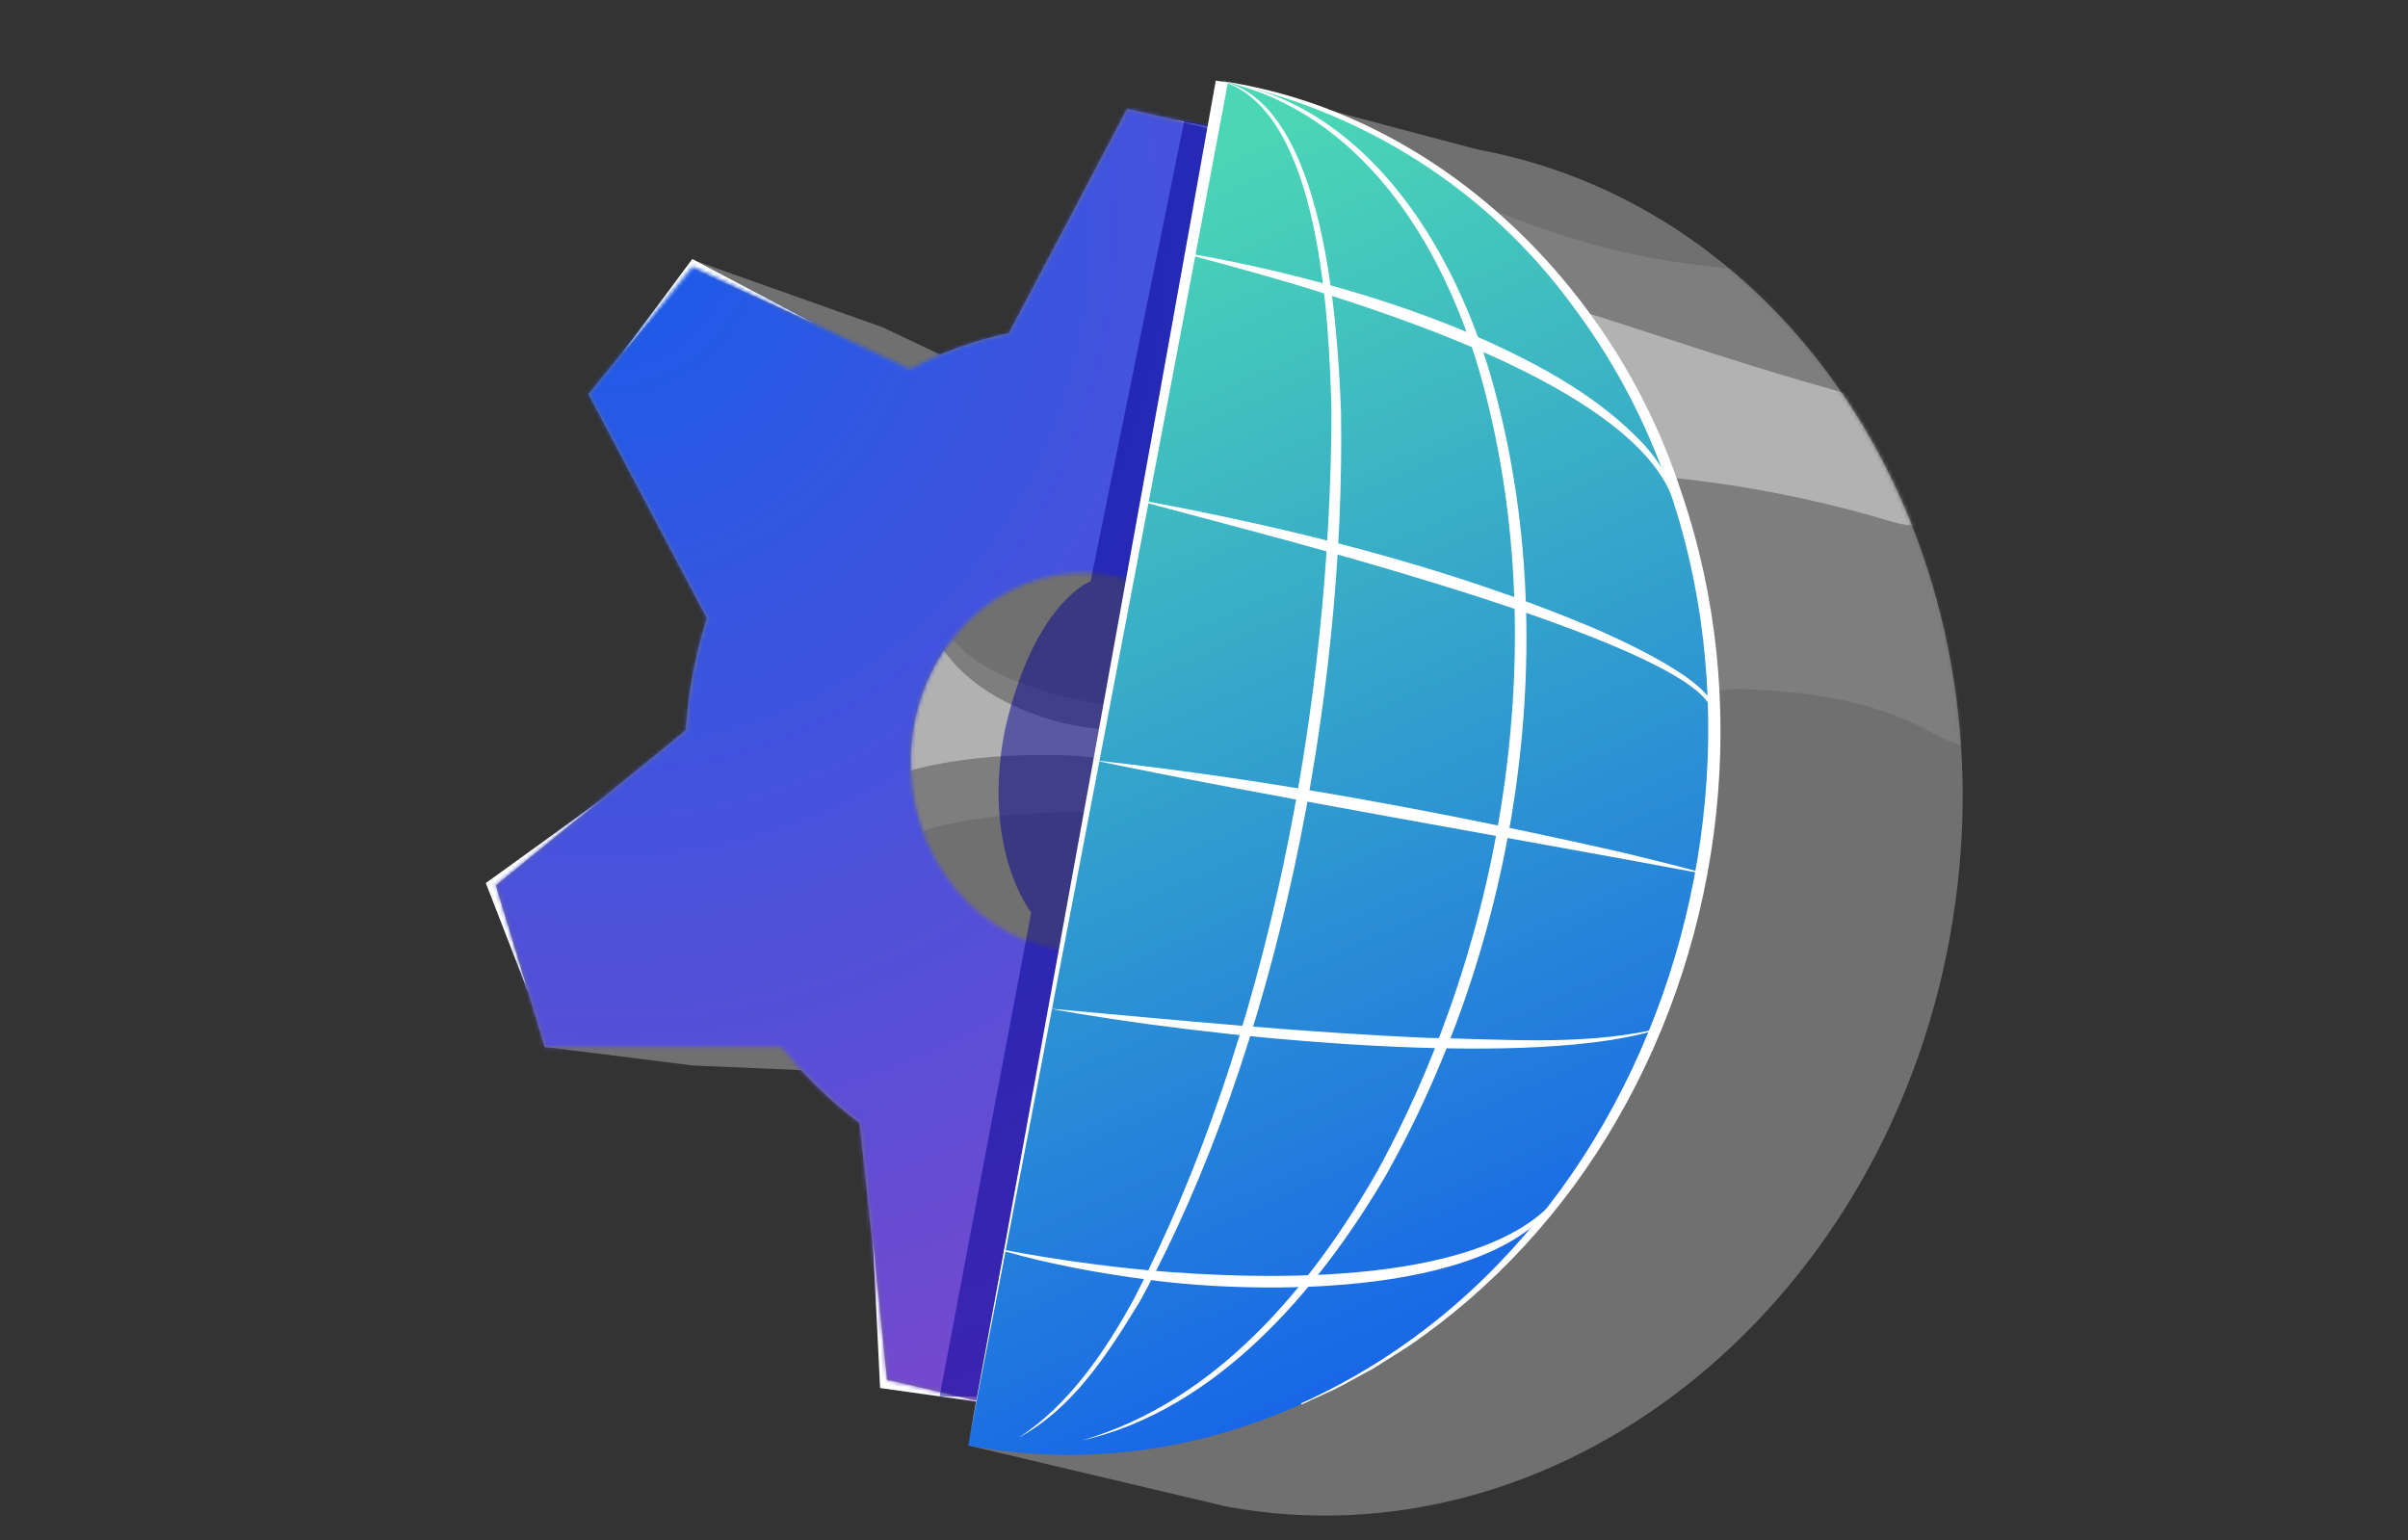 <svg width="619" height="396" viewBox="0 0 619 396" fill="none" xmlns="http://www.w3.org/2000/svg">
<rect x="0" y="0" width="619" height="396" fill="#333333" stroke="none"/>
<g clip-path="url(#clip0_1204_1701)">
<mask id="mask0_1204_1701" style="mask-type:luminance" maskUnits="userSpaceOnUse" x="106" y="5" width="207" height="366">
<path d="M312.619 21.577L254.414 370.331L106.2 316.484L152.987 5.551L312.619 21.577Z" fill="white"/>
</mask>
<g mask="url(#mask0_1204_1701)">
<path opacity="0.3" d="M291.848 131.064C331.303 131.064 363.288 163.049 363.288 202.503C363.288 241.957 331.303 273.943 291.848 273.943C252.394 273.943 220.409 241.957 220.409 202.503C220.409 163.049 252.394 131.064 291.848 131.064Z" fill="white"/>
<mask id="mask1_1204_1701" style="mask-type:luminance" maskUnits="userSpaceOnUse" x="220" y="131" width="144" height="143">
<path d="M237.502 156.171C263.109 126.16 308.192 122.574 338.226 148.18C368.236 173.787 371.823 218.871 346.216 248.904C320.61 278.915 275.526 282.501 245.493 256.895C215.482 231.288 211.895 186.204 237.502 156.171Z" fill="white"/>
</mask>
<g mask="url(#mask1_1204_1701)">
<path opacity="0.1" d="M230.67 216.692C246.81 206.408 294.777 208.86 294.777 208.86L297.705 182.935C297.705 182.935 246.81 179.508 241.929 157.987C237.026 136.467 214.529 226.975 230.67 216.714V216.692Z" fill="white"/>
<path opacity="0.4" d="M228.717 200.052C244.857 192.72 285.469 192.22 294.3 198.1C303.108 203.979 306.536 183.412 292.824 186.84C279.113 190.268 243.881 180.961 238.501 157.965C233.121 134.969 212.577 207.384 228.717 200.052Z" fill="white"/>
</g>
<mask id="mask2_1204_1701" style="mask-type:luminance" maskUnits="userSpaceOnUse" x="106" y="5" width="207" height="366">
<path d="M312.619 21.577L254.414 370.331L106.2 316.484L152.987 5.551L312.619 21.577Z" fill="white"/>
</mask>
<g mask="url(#mask2_1204_1701)">
<path opacity="0.3" d="M206.039 275.146L203.701 260.186L150.104 261.026L140.048 269.153L178.049 273.92L206.039 275.123V275.146Z" fill="white"/>
<path opacity="0.3" d="M226.97 84.164L177.868 66.73L174.554 88.976C174.554 88.976 235.279 115.377 235.279 115.468C235.279 115.559 248.581 94.425 248.581 94.425L226.993 84.186L226.97 84.164Z" fill="white"/>
</g>
</g>
<mask id="mask3_1204_1701" style="mask-type:luminance" maskUnits="userSpaceOnUse" x="106" y="5" width="207" height="366">
<path d="M312.619 21.577L254.414 370.331L106.2 316.484L152.987 5.551L312.619 21.577Z" fill="white"/>
</mask>
<g mask="url(#mask3_1204_1701)">
<path d="M379.02 323.249L405.716 290.424L375.319 232.832C378.293 223.456 380.087 213.74 380.745 203.979L429.574 164.275L416.93 122.551H356.092C353.322 119.055 350.303 115.695 347.057 112.517C343.538 109.044 339.838 105.866 336.001 103.028L329.032 36.9L289.737 28.002L259.341 85.662C250.555 87.478 241.974 90.565 233.802 94.878L177.981 68.477L151.284 101.303L181.704 158.918C178.73 168.293 176.914 177.986 176.278 187.77L127.426 227.497L140.047 269.198H200.886C203.655 272.694 206.675 276.054 209.921 279.232C213.439 282.705 217.14 285.884 220.976 288.698L227.991 354.826L267.286 363.725L297.682 306.042C306.468 304.226 315.071 301.139 323.221 296.825L379.02 323.226V323.249ZM248.785 231.969C230.579 214.035 229.103 183.321 245.493 163.39C261.883 143.458 289.941 141.846 308.147 159.803C326.354 177.737 327.829 208.474 311.439 228.405C295.049 248.336 266.991 249.948 248.762 231.992H248.785V231.969Z" fill="#747474"/>
<path d="M302.109 30.884L330.303 36.06L332.914 74.152L328.51 38.217L302.086 30.884H302.109Z" fill="white"/>
<path d="M160.024 90.724L177.958 66.593L209.24 83.142L178.798 69.363L160.047 90.724H160.024Z" fill="white"/>
<path d="M135.802 255.124L124.883 227.02L154.394 205.727L127.494 227.61L135.802 255.124Z" fill="white"/>
<path d="M253.915 360.729L226.243 356.847L224.336 318.21L228.036 354.69L253.938 360.729H253.915Z" fill="white"/>
</g>
<mask id="mask4_1204_1701" style="mask-type:luminance" maskUnits="userSpaceOnUse" x="127" y="28" width="303" height="336">
<path d="M379.02 323.249L405.716 290.424L375.32 232.832C378.294 223.456 380.087 213.74 380.745 203.979L429.575 164.275L416.953 122.551H356.137C353.368 119.055 350.349 115.695 347.103 112.517C343.584 109.044 339.884 105.866 336.047 103.028L329.078 36.9L289.783 28.002L259.386 85.662C250.601 87.478 242.02 90.565 233.848 94.878L178.026 68.477L151.33 101.303L181.749 158.918C178.776 168.293 176.959 177.986 176.324 187.77L127.472 227.497L140.093 269.198H200.932C203.701 272.694 206.72 276.054 209.967 279.232C213.485 282.705 217.185 285.884 221.022 288.699L228.036 354.826L267.332 363.725L297.728 306.042C306.513 304.226 315.117 301.139 323.267 296.825L379.065 323.227H379.02V323.249ZM248.785 231.969C230.579 214.035 229.103 183.321 245.493 163.39C261.883 143.458 289.942 141.847 308.148 159.803C326.354 177.737 327.829 208.474 311.439 228.405C295.049 248.336 266.991 249.948 248.762 231.992H248.785V231.969Z" fill="white"/>
</mask>
<g mask="url(#mask4_1204_1701)">
<mask id="mask5_1204_1701" style="mask-type:luminance" maskUnits="userSpaceOnUse" x="106" y="5" width="207" height="366">
<path d="M312.62 21.577L254.415 370.331L106.201 316.484L152.987 5.551L312.62 21.577Z" fill="white"/>
</mask>
<g mask="url(#mask5_1204_1701)">
<path d="M117.483 23.144H494.454V388.242H117.483V23.144Z" fill="url(#paint0_radial_1204_1701)"/>
</g>
</g>
<g style="mix-blend-mode:multiply" opacity="0.5">
<g style="mix-blend-mode:multiply">
<path d="M241.543 358.98L265.084 234.602C265.084 234.602 252.236 218.485 258.319 187.68C265.788 154.763 280.339 149.451 280.339 149.451L304.448 30.998L343.97 38.489L267.74 359.23" fill="#02008F"/>
</g>
</g>
<mask id="mask6_1204_1701" style="mask-type:luminance" maskUnits="userSpaceOnUse" x="249" y="21" width="256" height="369">
<path d="M501.196 241.163C483.444 337.506 400.268 402.952 315.389 387.334L249.443 371.739L314.095 21.01L379.701 38.399C464.556 54.04 518.925 144.843 501.173 241.186L501.196 241.163Z" fill="white"/>
</mask>
<g mask="url(#mask6_1204_1701)">
<path opacity="0.1" d="M417.906 179.553C394.478 145.365 374.955 108.612 358.157 70.725C356.091 66.048 354.048 61.327 353.344 56.264C352.641 51.202 353.412 45.754 356.522 41.736C391.073 58.398 417.156 68.25 455.475 69.612C473.069 96.921 492.047 121.325 503.352 151.835C507.12 162.005 526.62 205.023 496.292 188.179C481.286 179.848 463.512 177.555 446.35 177.124C443.421 177.056 418.337 180.256 417.883 179.575H417.928H417.906V179.553Z" fill="white"/>
<path opacity="0.4" d="M398.474 121.257C385.376 107.523 376.886 89.453 374.638 70.611C413.116 80.963 439.631 91.746 478.109 102.097C482.218 103.21 487.235 116.013 489.527 119.6C494.408 127.273 501.4 138.646 485.804 133.969C467.894 128.589 449.46 124.912 430.868 122.914C420.108 121.779 409.28 121.211 398.452 121.257H398.474Z" fill="white"/>
</g>
<path opacity="0.3" d="M501.196 241.163C483.444 337.528 400.268 402.952 315.389 387.334L249.443 371.739L314.095 21.01L379.701 38.399C464.556 54.04 518.925 144.843 501.173 241.186L501.196 241.163Z" fill="white"/>
<path d="M436.339 224.183L436.225 224.818C433.66 238.643 429.801 251.833 424.761 264.227C417.679 281.684 408.303 297.597 397.18 311.536C360.767 357.233 305.491 382.067 249.488 371.716L248.898 371.602L313.504 20.897L314.094 21.01C367.283 30.817 408.53 69.999 427.758 121.598C434.545 139.781 438.563 159.485 439.403 180.007C439.994 194.422 439.017 209.268 436.316 224.206L436.339 224.183Z" fill="url(#paint1_linear_1204_1701)"/>
<path d="M314.117 20.851C369.961 29.16 415.227 73.858 432.253 126.683C450.345 179.53 443.467 240.005 415.545 288.108C402.219 311.15 383.877 331.285 361.857 346.245C359.746 347.63 355.183 350.422 353.072 351.784L347.011 355.099C345.581 355.916 342.38 357.573 340.859 358.186L334.616 361.069L334.48 360.774C437.406 314.351 471.616 168.429 404.467 78.92C382.424 48.614 350.121 28.41 314.117 20.851Z" fill="white"/>
<path d="M314.118 20.851C350.848 26.89 372.913 62.484 382.902 95.582C402.674 163.027 390.484 241.254 356.296 302.092C338.817 331.898 312.574 362.522 278.092 370.331C312.484 360.32 337.023 331.013 354.162 300.912C387.283 240.255 399.314 163.276 380.541 96.286C370.893 62.643 349.872 28.751 314.095 20.851H314.118Z" fill="white"/>
<path d="M314.117 20.851C340.609 26.89 343.833 83.369 344.718 105.73C345.921 179.212 328.532 269.834 293.051 334.509C284.924 347.812 275.957 361.977 261.86 369.582C274.663 361.319 284.175 347.38 291.598 333.737C326.103 266.792 342.085 180.847 342.266 105.798C341.654 82.688 339.588 28.706 314.095 20.874H314.117V20.851Z" fill="white"/>
<path d="M315.639 21.305C299.339 108.272 265.992 283.296 249.125 370.149C265.22 283.091 297.024 107.841 312.529 20.715L315.593 21.282H315.639V21.305Z" fill="white"/>
<path d="M281.338 195.466C326.558 200.392 372.845 209.132 417.202 219.188C423.581 220.8 430.006 222.253 436.339 224.024L436.271 224.341C397.861 217.1 318.907 203.479 281.292 195.466H281.338Z" fill="white"/>
<path d="M440.198 183.457C438.836 166.84 331.937 139.236 312.914 134.128L293.595 128.975L293.664 128.658C332.891 135.99 371.959 145.683 408.848 161.12C415.091 163.753 443.058 176.148 440.243 183.457H440.198Z" fill="white"/>
<path d="M430.8 130.814C423.99 103.255 365.808 83.551 340.723 75.537C329.055 71.815 317.16 68.614 305.333 65.413V65.095C317.5 67.229 329.486 69.908 341.359 73.177C353.232 76.445 364.923 80.327 376.296 85.049C393.117 92.336 410.143 100.894 422.787 114.492C426.782 119.1 430.483 124.481 431.073 130.769H430.755L430.8 130.814Z" fill="white"/>
<path d="M269.874 259.301C302.154 262.229 334.39 265.408 366.784 266.815C386.034 267.133 405.807 268.835 424.694 264.817L424.83 265.067C389.961 275.124 306.672 266.202 269.896 259.301H269.874Z" fill="white"/>
<path d="M401.947 305.611C387.668 334.1 322.63 332.784 295.117 328.993C282.609 327.335 270.214 325.111 258.069 321.638L258.16 321.342C270.418 323.658 282.881 325.429 295.344 326.586C323.879 329.106 384.558 331.285 401.947 305.633V305.611Z" fill="white"/>
</g>
<defs>
<radialGradient id="paint0_radial_1204_1701" cx="0" cy="0" r="1" gradientUnits="userSpaceOnUse" gradientTransform="translate(158.107 58.91) scale(373.97 406.024)">
<stop stop-color="#185CEA"/>
<stop offset="1" stop-color="#9043C6"/>
</radialGradient>
<linearGradient id="paint1_linear_1204_1701" x1="257.319" y1="64.167" x2="390.854" y2="364.122" gradientUnits="userSpaceOnUse">
<stop stop-color="#4BD6B5"/>
<stop offset="1" stop-color="#145DEB"/>
</linearGradient>
<clipPath id="clip0_1204_1701">
<rect width="406.8" height="384.099" fill="white" transform="translate(106.2 5.551)"/>
</clipPath>
</defs>
</svg>
